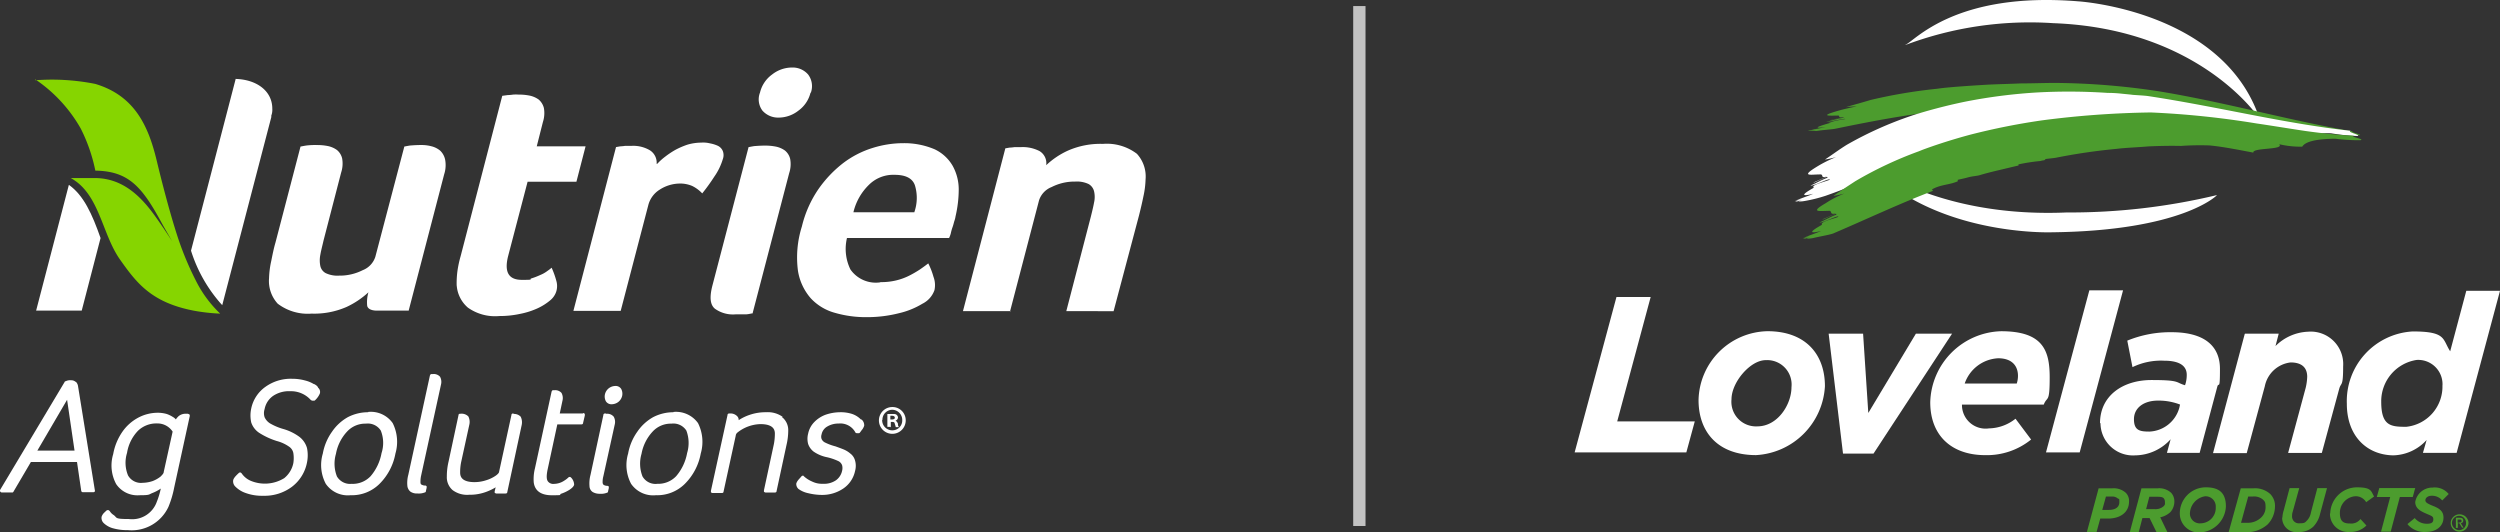 <svg xmlns="http://www.w3.org/2000/svg" width="203.221" height="43.28" viewBox="0 0 203.221 43.28">
  <rect x="0" y="0" width="203.221" height="43.28" fill="#333333" stroke="none"/>
  <g id="nas-loveland-lockup-rev" transform="translate(-456.358 -432.654)">
    <g id="Group_146" data-name="Group 146" transform="translate(584.358 432.654)">
      <g id="Group_145" data-name="Group 145" transform="translate(0 0)">
        <g id="Group_143" data-name="Group 143" transform="translate(41.639 39.614)">
          <path id="Path_802" data-name="Path 802" d="M1298.047,629.7h1.108a1.476,1.476,0,0,1,1.108.363.927.927,0,0,1,.262.725c0,.886-.745,1.37-1.692,1.37h-.645l-.3,1.088h-.786l.947-3.525Zm.846,1.753c.524,0,.846-.222.846-.624s-.04-.222-.121-.3a.664.664,0,0,0-.484-.161h-.484l-.3,1.088h.564Z" transform="translate(-1297.1 -629.619)" fill="#4c9c2e"/>
          <path id="Path_803" data-name="Path 803" d="M1315.387,629.7h1.269a1.436,1.436,0,0,1,1.108.363,1.026,1.026,0,0,1,.262.725,1.3,1.3,0,0,1-.322.846,1.779,1.779,0,0,1-.826.423l.584,1.209h-.886l-.564-1.148h-.584l-.3,1.148h-.725l.947-3.566Zm1.027,1.692a1.011,1.011,0,0,0,.725-.222c.161-.161.121-.2.121-.363a.453.453,0,0,0-.1-.3c-.1-.1-.262-.121-.524-.121h-.645l-.262,1.007Z" transform="translate(-1310.915 -629.619)" fill="#4c9c2e"/>
          <path id="Path_804" data-name="Path 804" d="M1334.6,631.4a2.114,2.114,0,0,1,2.135-2.1c1.289,0,1.612.685,1.612,1.571a2.222,2.222,0,0,1-2.135,2.1A1.546,1.546,0,0,1,1334.6,631.4Zm2.921-.483a.825.825,0,0,0-.886-.886,1.457,1.457,0,0,0-1.208,1.309.8.8,0,0,0,.886.886A1.247,1.247,0,0,0,1337.521,630.912Z" transform="translate(-1327.046 -629.3)" fill="#4c9c2e"/>
          <path id="Path_805" data-name="Path 805" d="M1355.307,629.7h1.007a1.844,1.844,0,0,1,1.37.463,1.37,1.37,0,0,1,.383,1.048,2.128,2.128,0,0,1-.584,1.41,2.563,2.563,0,0,1-1.874.645H1354.3l.987-3.566Zm.463,2.8a1.551,1.551,0,0,0,1.168-.423,1.128,1.128,0,0,0,.363-.886c0-.363-.061-.423-.2-.564a1.121,1.121,0,0,0-.826-.262h-.383l-.584,2.135h.463Z" transform="translate(-1342.777 -629.619)" fill="#4c9c2e"/>
          <path id="Path_806" data-name="Path 806" d="M1375.92,632a2.089,2.089,0,0,1,.1-.564l.484-1.833h.786l-.524,1.894a1.088,1.088,0,0,0-.06.383.552.552,0,0,0,.624.584c.4,0,.423-.06.584-.222a1.222,1.222,0,0,0,.322-.645l.524-1.994h.786l-.564,2.1a2.179,2.179,0,0,1-.564,1.048,1.687,1.687,0,0,1-1.209.423A1.153,1.153,0,0,1,1375.9,632Z" transform="translate(-1360.026 -629.54)" fill="#4c9c2e"/>
          <path id="Path_807" data-name="Path 807" d="M1395.22,631.435a2.18,2.18,0,0,1,2.155-2.135c1.209,0,1.148.3,1.41.745l-.645.463a.983.983,0,0,0-.886-.483,1.352,1.352,0,0,0-1.249,1.37c0,.745.363.846.846.846a.926.926,0,0,0,.826-.363l.484.524a1.8,1.8,0,0,1-1.35.524,1.476,1.476,0,0,1-1.612-1.511Z" transform="translate(-1375.438 -629.3)" fill="#4c9c2e"/>
          <path id="Path_808" data-name="Path 808" d="M1415.188,630.325H1414.1l.2-.725h2.921l-.2.725h-1.048l-.745,2.82h-.786Z" transform="translate(-1390.531 -629.54)" fill="#4c9c2e"/>
          <path id="Path_809" data-name="Path 809" d="M1426.5,632.361l.584-.483a1.251,1.251,0,0,0,.987.463c.4,0,.524-.121.524-.363s-.121-.262-.584-.463-.886-.423-.886-.947a1.41,1.41,0,0,1,1.41-1.168,1.461,1.461,0,0,1,1.309.524l-.524.524a1.079,1.079,0,0,0-.846-.383c-.363,0-.524.2-.524.363s.121.262.625.463.846.423.846.947c0,.745-.645,1.168-1.41,1.168a1.784,1.784,0,0,1-1.511-.625Z" transform="translate(-1400.433 -629.38)" fill="#4c9c2e"/>
        </g>
        <g id="Group_144" data-name="Group 144" transform="translate(0 23.599)">
          <path id="Path_810" data-name="Path 810" d="M1093.8,552.5h2.78l-2.72,10.113h6.305l-.685,2.518H1090.4Z" transform="translate(-1090.4 -551.956)" fill="#fff"/>
          <path id="Path_811" data-name="Path 811" d="M1140.4,571.9a5.721,5.721,0,0,1,5.6-5.6c3.122,0,4.674,1.894,4.674,4.472a5.937,5.937,0,0,1-5.6,5.6C1141.951,576.372,1140.4,574.479,1140.4,571.9Zm7.554-1.047a1.986,1.986,0,0,0-2.095-2.2c-1.249,0-2.78,1.793-2.78,3.183a2,2,0,0,0,2.095,2.2C1146.846,574.036,1147.954,572.243,1147.954,570.853Z" transform="translate(-1130.328 -562.976)" fill="#fff"/>
          <path id="Path_812" data-name="Path 812" d="M1192.8,567.3h2.82l.423,6.446,3.868-6.446h2.941l-6.386,9.75h-2.478l-1.168-9.75Z" transform="translate(-1172.172 -563.775)" fill="#fff"/>
          <path id="Path_813" data-name="Path 813" d="M1238.674,574.2a3.561,3.561,0,0,0,2.155-.786l1.269,1.692a5.707,5.707,0,0,1-3.727,1.269c-2.78,0-4.472-1.632-4.472-4.291a5.929,5.929,0,0,1,5.761-5.782c3.465,0,3.948,1.632,3.948,3.767s-.2,1.471-.483,2.2h-6.648A1.921,1.921,0,0,0,1238.674,574.2Zm2.256-3.646a2.028,2.028,0,0,0,.1-.624c0-.786-.463-1.43-1.612-1.43a3.036,3.036,0,0,0-2.719,2.055h4.21Z" transform="translate(-1204.992 -562.976)" fill="#fff"/>
          <path id="Path_814" data-name="Path 814" d="M1284.125,549.8h2.74l-3.525,13.175h-2.74Z" transform="translate(-1242.285 -549.8)" fill="#fff"/>
          <path id="Path_815" data-name="Path 815" d="M1302.4,574.093c0-2.216,1.833-3.505,4.19-3.505s1.934.2,2.72.423l.04-.121a2.52,2.52,0,0,0,.1-.725c0-.645-.463-1.148-1.833-1.148a5.318,5.318,0,0,0-2.578.524l-.423-2.155a9.205,9.205,0,0,1,3.606-.685c2.619,0,3.928,1.088,3.928,2.981s-.1.987-.222,1.471l-1.43,5.358h-2.659l.3-1.108a3.936,3.936,0,0,1-2.881,1.309,2.641,2.641,0,0,1-2.82-2.619Zm6.446-1.249.06-.262a4.828,4.828,0,0,0-1.793-.322c-1.148,0-1.954.584-1.954,1.511s.483,1.007,1.269,1.007A2.634,2.634,0,0,0,1308.846,572.844Z" transform="translate(-1259.693 -563.295)" fill="#fff"/>
          <path id="Path_816" data-name="Path 816" d="M1350.6,566.661h2.74l-.262,1.007a3.966,3.966,0,0,1,2.659-1.168,2.639,2.639,0,0,1,2.84,2.82c0,1.732-.161,1.249-.322,1.833l-1.41,5.2h-2.74l1.43-5.3a4.467,4.467,0,0,0,.121-.886c0-.786-.484-1.168-1.35-1.168a2.423,2.423,0,0,0-2.095,1.934l-1.471,5.439H1348l2.579-9.69Z" transform="translate(-1296.107 -563.136)" fill="#fff"/>
          <path id="Path_817" data-name="Path 817" d="M1402,559.186a5.67,5.67,0,0,1,5.359-5.882c2.74,0,2.4.625,3.042,1.612L1411.71,550h2.74l-3.525,13.175h-2.74l.3-1.048a3.779,3.779,0,0,1-2.72,1.249C1403.612,563.336,1402,561.8,1402,559.186Zm7.776-1.511a1.977,1.977,0,0,0-2.1-2.055,3.394,3.394,0,0,0-2.881,3.4c0,1.974.786,2.035,2.035,2.035a3.284,3.284,0,0,0,2.941-3.364Z" transform="translate(-1339.229 -549.96)" fill="#fff"/>
        </g>
        <path id="Path_818" data-name="Path 818" d="M1235.866,500.32s-2.82,2.881-13.416,3c0,0-9.851.363-15.25-5.822,0,0,5.6,4.674,16.458,4.21a51.194,51.194,0,0,0,12.208-1.41Z" transform="translate(-1183.671 -484.437)" fill="#fff"/>
        <path id="Path_819" data-name="Path 819" d="M1223.9,436.289c.725-.262,3.989-4.351,14.061-3.525,0,0,11.785.725,14.726,9.549,0,0-4.774-7.333-16.781-7.776a28.745,28.745,0,0,0-12.006,1.773Z" transform="translate(-1197.007 -432.654)" fill="#fff"/>
        <path id="Path_820" data-name="Path 820" d="M1194.9,468.369c0-.04-.161-.06.06-.1.725-.1,1.309-.04,2.035-.121l.04-.06c.564,0,1.148-.04,1.773-.04,1.108-.06,2.216-.121,3.3-.161q-.04-.04.06-.06a12.354,12.354,0,0,1,1.732,0h.3a.155.155,0,0,0,.1-.04,4.625,4.625,0,0,1,.786.04c1.612,0,3.2.04,4.875.2,1.672.121,3.344.363,5.1.645.745.1,1.511.2,2.216.322,1.047.2,2.4.564,3.4.786-.1-.262,2.417.222,1.954-.121a9.18,9.18,0,0,0,1.773.322c.2-.161.786-.222,2.619,0,.725.121,1.793.363,2.055.363.383,0-.906-.3-.484-.3-5.258-.906-10.294-2.357-15.773-3.263a58.256,58.256,0,0,0-8.4-.685c-.987,0-1.934.04-2.84.04-.907.04-1.833.06-2.679.1-1.672.1-3.082.2-3.888.3l-.3.04a41.709,41.709,0,0,0-5.359.907c-.645.2-1.35.383-1.994.584a7.276,7.276,0,0,1,.886-.06,15.759,15.759,0,0,0-1.632.383c-1.43.423-.584.363,0,.363.423-.04-.1.2.564.121-.463.1-.685.161-1.148.262-.04.06,1.41-.363,1.108-.2-.463.06-.906.222-1.37.322.161.04,1.571-.322,1.531-.222a8.815,8.815,0,0,0-1.37.3,2.087,2.087,0,0,0,.645-.121c-1.41.363-2.135.645-.846.463-.463.1-1.088.222-1.531.322h0c.222-.06.645-.121.846-.2l-.786.2h.161c.2-.04.383-.06.625-.121a4.909,4.909,0,0,1-.524.121h.463c.645-.1,1.269-.121,1.612-.2,2.82-.584,5.6-1.108,8.34-1.41Z" transform="translate(-1165.304 -459.355)" fill="#4c9c2e"/>
        <path id="Path_821" data-name="Path 821" d="M1189.616,474.892c-.04-.06-.2-.1.04-.2a17.94,17.94,0,0,1,1.994-.483l.04-.121a5.708,5.708,0,0,1,.846-.121c.282-.02.584-.06.886-.1.564-.1,1.088-.222,1.632-.322l.826-.121.826-.121c-.04-.04-.06-.06.06-.1a11.125,11.125,0,0,1,1.773-.121c.1,0,.2-.04.3-.04.061-.04.1-.06.1-.1h.826c.826-.1,1.632-.121,2.458-.2.826-.04,1.672-.06,2.518-.04,1.692.04,3.465.161,5.338.363.786.04,1.571.06,2.317.161,1.108.161,2.518.524,3.566.745-.1-.423,2.579-.121,2.135-.645a7.674,7.674,0,0,0,1.874.222,1.144,1.144,0,0,1,.745-.423,9.043,9.043,0,0,1,1.994-.161,16.514,16.514,0,0,0,2.135.222c.423-.06-.906-.322-.524-.423-5.4-.584-10.636-1.934-16.458-2.82-.262-.04-.685-.06-1.249-.1-.3-.04-.584-.06-.947-.1a9.93,9.93,0,0,0-1.108-.06,47.4,47.4,0,0,0-5.661-.04,43.386,43.386,0,0,0-5.882.745c-1.773.363-3.243.786-4.089,1.048-.1.04-.2.06-.3.1a29.659,29.659,0,0,0-5.258,2.357c-.624.383-1.209.826-1.793,1.209a8.77,8.77,0,0,0,.907-.2,10.057,10.057,0,0,0-1.571.786c-1.35.826-.463.624.2.624.463-.06,0,.363.645.161-.463.2-.645.3-1.108.483,0,.121,1.35-.685,1.108-.363-.463.161-.886.423-1.35.624.222.06,1.571-.645,1.571-.483-.222.121-1.35.383-1.35.584s.463-.161.685-.262c-1.35.685-2.035,1.168-.685.826-.423.2-1.108.383-1.531.625h0c.222-.1.645-.222.846-.322l-.786.322h.161a3.861,3.861,0,0,0,.625-.222c-.161.06-.363.161-.524.222a2.476,2.476,0,0,0,.524-.04,11.981,11.981,0,0,0,1.692-.423c2.719-.947,5.359-2.216,8.018-3.143Z" transform="translate(-1161.232 -462.131)" fill="#fff"/>
        <path id="Path_822" data-name="Path 822" d="M1192.936,484.386c-.04-.06-.2-.1.04-.2.645-.322,1.309-.3,1.954-.584v-.121c.262-.06.564-.121.846-.2s.584-.1.886-.161c.524-.161,1.088-.3,1.612-.423s1.088-.262,1.611-.383c-.04-.04-.06-.06.04-.1a15.216,15.216,0,0,1,1.732-.262,1.609,1.609,0,0,1,.3-.06c.06-.04.1-.06.1-.1.3-.04.564-.06.826-.1a48.481,48.481,0,0,1,4.935-.725c.846-.1,1.692-.121,2.579-.2.886-.04,1.773-.06,2.679-.04a22.421,22.421,0,0,1,2.317-.04c1.108.1,2.478.383,3.566.584-.1-.423,2.558-.2,2.1-.685a7.3,7.3,0,0,0,1.873.2c.2-.322.826-.624,2.679-.645a14.685,14.685,0,0,0,2.055.121c.383-.1-.906-.262-.524-.363-1.309-.06-2.619-.2-3.928-.383-1.35-.2-2.679-.423-4.049-.624a72.046,72.046,0,0,0-8.541-.886,75.817,75.817,0,0,0-8.864.645,54.984,54.984,0,0,0-5.761,1.148c-1.732.463-3.143.947-3.948,1.249l-.3.121a31.312,31.312,0,0,0-5.137,2.417c-.584.383-1.209.786-1.793,1.209.322-.06.624-.121.906-.2a7.8,7.8,0,0,0-1.531.786c-1.35.786-.463.625.2.625.423-.06,0,.363.645.2-.463.2-.645.3-1.108.483,0,.121,1.35-.685,1.108-.363-.463.161-.886.423-1.35.625.222.06,1.571-.645,1.531-.463-.222.121-1.35.363-1.35.584s.463-.161.645-.262c-1.35.685-2.035,1.168-.685.826-.423.2-1.088.383-1.531.625h0c.222-.1.645-.222.846-.322l-.786.322h.161a3.858,3.858,0,0,0,.625-.222c-.161.06-.363.161-.524.222a2.476,2.476,0,0,0,.524-.04c.685-.161,1.35-.262,1.672-.383,2.82-1.209,5.459-2.458,8.118-3.465Z" transform="translate(-1163.787 -468.865)" fill="#4c9c2e"/>
      </g>
      <path id="Path_823" data-name="Path 823" d="M1443.9,640.885a.726.726,0,0,1,1.45,0,.735.735,0,0,1-.725.725A.71.71,0,0,1,1443.9,640.885Zm.685.6a.568.568,0,0,0,.564-.584.581.581,0,0,0-.564-.584.6.6,0,0,0-.584.584A.61.61,0,0,0,1444.585,641.489Zm-.141-.181h-.121v-.826h.3c.2,0,.3.06.3.222s-.1.2-.2.222l.222.363h-.121l-.222-.363h-.121v.363Zm.141-.443c.1,0,.2,0,.2-.121s-.1-.121-.161-.121h-.161v.262h.121Z" transform="translate(-1372.688 -598.39)" fill="#4c9c2e"/>
    </g>
    <g id="Group_148" data-name="Group 148" transform="translate(456.358 438.143)">
      <path id="SVGID" d="M470.62,464.7a11.9,11.9,0,0,1,3.686,3.989,13.518,13.518,0,0,1,1.189,3.425c2.619.04,3.727,1.229,5.238,3.969.322.6.685,1.209,1.007,1.773h0c-.483-.745-1.027-1.551-1.511-2.216-1.088-1.471-2.5-2.861-4.653-2.921H473.5c2.337,1.289,2.518,4.512,3.989,6.607,1.35,1.914,2.558,3.505,6,4.17a15.006,15.006,0,0,0,2.155.242,9.659,9.659,0,0,1-1.894-2.518,25.184,25.184,0,0,1-1.632-3.928c-.665-2.075-1.309-4.633-1.632-5.983-.665-2.76-1.753-5.278-5-6.245a18.089,18.089,0,0,0-3.969-.342c-.564.02-.927.04-.927.04" transform="translate(-467.745 -463.733)" fill="#86d500"/>
      <g id="Group_147" data-name="Group 147">
        <path id="Path_824" data-name="Path 824" d="M462.584,586.241a.516.516,0,0,0-.383-.141.8.8,0,0,0-.443.081.075.075,0,0,0-.081.06L456.44,595a.172.172,0,0,0,0,.141.17.17,0,0,0,.141.081h.806a.124.124,0,0,0,.141-.081l1.41-2.4h3.747l.342,2.337a.133.133,0,0,0,.141.121h.826a.148.148,0,0,0,.121-.04c.02,0,.04-.081.02-.121l-1.37-8.481a.626.626,0,0,0-.181-.342m-.1,5.6h-3.022l2.417-4.13Z" transform="translate(-456.425 -560.677)" fill="#fff"/>
        <path id="Path_825" data-name="Path 825" d="M504.385,599.281H504.2a.882.882,0,0,0-.564.2,1.387,1.387,0,0,0-.222.262.806.806,0,0,0-.242-.2,2.346,2.346,0,0,0-.5-.242,2.668,2.668,0,0,0-.745-.1,3.376,3.376,0,0,0-1.571.4,3.671,3.671,0,0,0-1.289,1.148,4.6,4.6,0,0,0-.745,1.813,3.182,3.182,0,0,0,.242,2.438,2.084,2.084,0,0,0,1.894.906c.866,0,.745-.06,1.048-.181a3.142,3.142,0,0,0,.685-.363,6.119,6.119,0,0,1-.322,1.068,2.125,2.125,0,0,1-2.276,1.41c-1.189,0-.927-.1-1.229-.322a.981.981,0,0,1-.322-.322.548.548,0,0,0-.1-.081h-.121a3.6,3.6,0,0,0-.282.262.825.825,0,0,0-.161.282.585.585,0,0,0,.161.5,1.764,1.764,0,0,0,.806.443,4.221,4.221,0,0,0,1.168.141,3.294,3.294,0,0,0,3.3-1.894,8.041,8.041,0,0,0,.463-1.551l1.269-5.822v-.121c-.04,0-.081-.06-.121-.06m-1.269,1.43-.725,3.284c0,.121-.121.242-.262.383a2.449,2.449,0,0,1-.645.363,2.707,2.707,0,0,1-.806.141,1.205,1.205,0,0,1-1.189-.6,2.7,2.7,0,0,1-.081-1.833,3.35,3.35,0,0,1,.886-1.793,2.143,2.143,0,0,1,1.551-.6,1.471,1.471,0,0,1,1.269.665" transform="translate(-489.12 -571.138)" fill="#fff"/>
        <path id="Path_826" data-name="Path 826" d="M557.047,585.923a2.505,2.505,0,0,0-.685-.282,3.876,3.876,0,0,0-1.048-.141,3.525,3.525,0,0,0-2.176.645,2.874,2.874,0,0,0-1.168,1.773,2.646,2.646,0,0,0,0,1.128,1.632,1.632,0,0,0,.645.846,6.011,6.011,0,0,0,1.43.665,3.154,3.154,0,0,1,1.007.463.807.807,0,0,1,.343.524,2.668,2.668,0,0,1,0,.806,2.1,2.1,0,0,1-.745,1.229,2.995,2.995,0,0,1-2.7.222,1.7,1.7,0,0,1-.766-.625s-.06-.06-.1-.06a.148.148,0,0,0-.121.04c-.282.262-.443.443-.463.624a.6.6,0,0,0,.141.443,2.171,2.171,0,0,0,.886.564,3.841,3.841,0,0,0,1.41.222,3.716,3.716,0,0,0,2.337-.725,3.246,3.246,0,0,0,1.229-1.974,2.941,2.941,0,0,0,0-1.189,1.766,1.766,0,0,0-.624-.907,4.132,4.132,0,0,0-1.269-.624,4.671,4.671,0,0,1-1.108-.463,1.152,1.152,0,0,1-.443-.5,1.063,1.063,0,0,1,0-.665,1.691,1.691,0,0,1,.685-1.068,2.3,2.3,0,0,1,1.41-.383,2.151,2.151,0,0,1,1.652.705.328.328,0,0,0,.121.06h.141c.04,0,.081,0,.1-.04a1.579,1.579,0,0,0,.383-.544.445.445,0,0,0-.141-.463c-.04-.121-.141-.2-.322-.3" transform="translate(-531.549 -560.198)" fill="#fff"/>
        <path id="Path_827" data-name="Path 827" d="M589.9,598.92a3.573,3.573,0,0,0-1.652.4,3.8,3.8,0,0,0-1.289,1.188,4.374,4.374,0,0,0-.745,1.773,3.247,3.247,0,0,0,.242,2.458,2.179,2.179,0,0,0,2.014.927,3.188,3.188,0,0,0,2.357-.927,4.655,4.655,0,0,0,1.289-2.458,3.394,3.394,0,0,0-.222-2.478,2.174,2.174,0,0,0-1.994-.907m-1.329,5.842a1.237,1.237,0,0,1-1.209-.6,2.84,2.84,0,0,1-.081-1.833,3.6,3.6,0,0,1,.906-1.813,2.011,2.011,0,0,1,1.531-.645,1.25,1.25,0,0,1,1.209.564,2.687,2.687,0,0,1,.06,1.833,3.971,3.971,0,0,1-.886,1.873,2.005,2.005,0,0,1-1.531.625" transform="translate(-559.973 -570.899)" fill="#fff"/>
        <path id="Path_828" data-name="Path 828" d="M622.832,583.6h-.141c-.06,0-.1.06-.121.121l-1.753,8.058a2.553,2.553,0,0,0-.081.886.692.692,0,0,0,.262.5.937.937,0,0,0,.564.141,1.328,1.328,0,0,0,.584-.081.113.113,0,0,0,.1-.121l.06-.262v-.121s-.06-.06-.1-.06a.567.567,0,0,1-.322-.081c-.04,0-.081-.081-.081-.181a2.412,2.412,0,0,1,.04-.484l1.632-7.474a.868.868,0,0,0-.081-.624.682.682,0,0,0-.544-.222" transform="translate(-587.624 -558.681)" fill="#fff"/>
        <path id="Path_829" data-name="Path 829" d="M642.124,599.5h-.04c-.081,0-.141.04-.141.121l-1.007,4.633c0,.04-.06.161-.3.322a2.859,2.859,0,0,1-.786.363,3.018,3.018,0,0,1-.907.141c-1.108,0-1.148-.524-1.168-.705a4.1,4.1,0,0,1,.081-.927l.665-3.042a.984.984,0,0,0-.081-.665.761.761,0,0,0-.6-.222h-.06c-.081,0-.141.04-.141.121l-.806,3.767a5.144,5.144,0,0,0-.141,1.209,1.377,1.377,0,0,0,.463,1.108,1.963,1.963,0,0,0,1.35.383,3.783,3.783,0,0,0,1.35-.222,4.266,4.266,0,0,0,.806-.383l-.081.322v.121a.328.328,0,0,0,.121.06h.765c.081,0,.141-.04.141-.121l1.168-5.439a1.025,1.025,0,0,0-.081-.685.744.744,0,0,0-.584-.222" transform="translate(-600.369 -571.378)" fill="#fff"/>
        <path id="Path_830" data-name="Path 830" d="M675.727,591.994h-1.873l.222-1.048a.868.868,0,0,0-.081-.624.682.682,0,0,0-.544-.222h-.141c-.06,0-.1.06-.121.121l-1.35,6.225a3.56,3.56,0,0,0-.1,1.148c.06.483.363,1.048,1.471,1.048s.5-.04.745-.121a3.076,3.076,0,0,0,.685-.322c.242-.161.363-.3.383-.423a.855.855,0,0,0-.242-.564s-.06-.06-.1-.06a.148.148,0,0,0-.121.04,1.936,1.936,0,0,1-.342.262,1.526,1.526,0,0,1-.826.262.544.544,0,0,1-.483-.181c-.141-.161-.141-.463-.06-.906l.806-3.747h1.954c.081,0,.141-.04.141-.121l.141-.6v-.121a.146.146,0,0,0-.121-.081" transform="translate(-628.352 -563.872)" fill="#fff"/>
        <path id="Path_831" data-name="Path 831" d="M701.283,588.4a.9.9,0,0,0-.544.2.879.879,0,0,0-.3.5.826.826,0,0,0,.081.544.527.527,0,0,0,.483.242.9.9,0,0,0,.544-.2.878.878,0,0,0,.3-.5.826.826,0,0,0-.081-.544.528.528,0,0,0-.483-.242" transform="translate(-651.269 -562.514)" fill="#fff"/>
        <path id="Path_832" data-name="Path 832" d="M695.547,599.5h-.04c-.081,0-.141.04-.141.121l-1.048,4.875a2.659,2.659,0,0,0-.081.907.588.588,0,0,0,.262.483,1.107,1.107,0,0,0,.564.141,1.327,1.327,0,0,0,.584-.081.113.113,0,0,0,.1-.121l.06-.262v-.121s-.06-.06-.1-.06a.568.568,0,0,1-.322-.081.268.268,0,0,1-.081-.2,1.753,1.753,0,0,1,.06-.5l.927-4.21a.868.868,0,0,0-.081-.624.683.683,0,0,0-.6-.242" transform="translate(-646.318 -571.378)" fill="#fff"/>
        <path id="Path_833" data-name="Path 833" d="M713.1,598.92a3.574,3.574,0,0,0-1.652.4,3.8,3.8,0,0,0-1.289,1.188,4.372,4.372,0,0,0-.745,1.773,3.248,3.248,0,0,0,.242,2.458,2.179,2.179,0,0,0,2.015.927,3.188,3.188,0,0,0,2.357-.927,4.655,4.655,0,0,0,1.289-2.458,3.394,3.394,0,0,0-.222-2.478,2.2,2.2,0,0,0-1.994-.907m1.108,3.344a3.97,3.97,0,0,1-.886,1.873,2.005,2.005,0,0,1-1.531.625,1.218,1.218,0,0,1-1.209-.6,2.84,2.84,0,0,1-.081-1.833,3.6,3.6,0,0,1,.906-1.813,2.011,2.011,0,0,1,1.531-.645,1.251,1.251,0,0,1,1.209.564,2.85,2.85,0,0,1,.06,1.833" transform="translate(-658.355 -570.899)" fill="#fff"/>
        <path id="Path_834" data-name="Path 834" d="M749.142,599.383a2.071,2.071,0,0,0-1.35-.383,3.983,3.983,0,0,0-1.37.222,3.844,3.844,0,0,0-.866.423.425.425,0,0,0-.121-.322.743.743,0,0,0-.584-.222h-.06c-.081,0-.141.04-.141.121l-1.35,6.164v.121a.328.328,0,0,0,.121.06h.766c.081,0,.141-.04.141-.121l.987-4.533a.38.38,0,0,1,.141-.262,3.118,3.118,0,0,1,1.873-.685c1.108,0,1.148.524,1.168.705a4.471,4.471,0,0,1-.081.927l-.806,3.747v.121a.328.328,0,0,0,.121.06h.766c.081,0,.141-.04.141-.121l.806-3.747a5.141,5.141,0,0,0,.141-1.209,1.346,1.346,0,0,0-.524-1.068" transform="translate(-685.51 -570.979)" fill="#fff"/>
        <path id="Path_835" data-name="Path 835" d="M782.958,599.584a1.844,1.844,0,0,0-.705-.443,3.04,3.04,0,0,0-1.007-.141,3.719,3.719,0,0,0-1.148.2,2.469,2.469,0,0,0-.927.6,1.888,1.888,0,0,0-.5.947,1.631,1.631,0,0,0,0,.826,1.33,1.33,0,0,0,.443.624,2.916,2.916,0,0,0,1.108.463,4.62,4.62,0,0,1,.927.322.615.615,0,0,1,.282.322.9.9,0,0,1,0,.463,1.265,1.265,0,0,1-.5.766,1.7,1.7,0,0,1-1.048.282,1.817,1.817,0,0,1-.886-.181,2.357,2.357,0,0,1-.665-.423c-.161-.161-.081-.04-.1-.04-.04,0-.081,0-.1.04-.121.141-.222.242-.282.322a.837.837,0,0,0-.141.262.537.537,0,0,0,.181.443,2.044,2.044,0,0,0,.786.342,4.761,4.761,0,0,0,1.108.141,3.049,3.049,0,0,0,1.753-.524,2.288,2.288,0,0,0,.947-1.41,1.571,1.571,0,0,0,0-.866,1.051,1.051,0,0,0-.383-.564,2.014,2.014,0,0,0-.564-.342c-.2-.081-.423-.161-.645-.242a4.208,4.208,0,0,1-.866-.322.574.574,0,0,1-.262-.282.555.555,0,0,1,0-.363.941.941,0,0,1,.463-.645,1.766,1.766,0,0,1,.927-.242,1.386,1.386,0,0,1,1.35.705c0,.04.081.081.141.081h.121a.121.121,0,0,0,.121-.06c.081-.1.141-.2.2-.262a1.224,1.224,0,0,0,.141-.282.609.609,0,0,0-.2-.5" transform="translate(-712.98 -570.979)" fill="#fff"/>
        <path id="Path_836" data-name="Path 836" d="M537.126,464.52,533.5,478.46a11.888,11.888,0,0,0,2.538,4.432l3.989-15.29v-.121a1.324,1.324,0,0,0,.081-.564c0-1.45-1.289-2.377-3-2.417" transform="translate(-517.973 -463.573)" fill="#fff"/>
        <path id="Path_837" data-name="Path 837" d="M473.659,507.3,471,517.513h3.707l1.531-5.9c-.685-1.954-1.37-3.465-2.558-4.311" transform="translate(-468.064 -497.751)" fill="#fff"/>
        <path id="Path_838" data-name="Path 838" d="M576.345,504.657h-2.579c-.463,0-.745-.141-.806-.383a2.891,2.891,0,0,1,.1-1.108,6.953,6.953,0,0,1-1.773,1.189,6.552,6.552,0,0,1-2.84.544,4.033,4.033,0,0,1-2.76-.806,2.726,2.726,0,0,1-.705-2.075,7.311,7.311,0,0,1,.181-1.41c.1-.5.2-1.007.342-1.491l2.035-7.8c.04,0,.2-.04.463-.081a5.953,5.953,0,0,1,.866-.04,4.4,4.4,0,0,1,.886.081,1.908,1.908,0,0,1,.745.322,1.25,1.25,0,0,1,.423.685,2.334,2.334,0,0,1-.081,1.148l-1.43,5.52c-.1.443-.2.806-.262,1.168a2.276,2.276,0,0,0,0,.907.865.865,0,0,0,.443.584,2.223,2.223,0,0,0,1.088.2,4.115,4.115,0,0,0,1.914-.443,1.736,1.736,0,0,0,1.027-1.088l2.357-8.964c.04,0,.2-.04.463-.081.262-.02.564-.04.866-.04a3.093,3.093,0,0,1,.866.1,1.76,1.76,0,0,1,.725.363,1.408,1.408,0,0,1,.4.745,2.414,2.414,0,0,1-.081,1.168l-2.881,11.059h0Z" transform="translate(-543.111 -484.895)" fill="#fff"/>
        <path id="Path_839" data-name="Path 839" d="M640.7,486.3a7.7,7.7,0,0,1,.06-1.168,8.9,8.9,0,0,1,.262-1.229l3.384-13.034.443-.06a3.62,3.62,0,0,0,.443-.04,3.25,3.25,0,0,1,.443,0,4.4,4.4,0,0,1,.886.081,1.908,1.908,0,0,1,.745.322,1.328,1.328,0,0,1,.423.685A2.344,2.344,0,0,1,647.71,473l-.5,1.974h3.969l-.745,2.881h-3.969l-1.571,6c-.342,1.309,0,1.974,1.108,1.974s.524-.04.786-.121a6.048,6.048,0,0,0,.725-.282,2.449,2.449,0,0,0,.564-.322,3.574,3.574,0,0,0,.342-.262,7.01,7.01,0,0,1,.383,1.068,1.509,1.509,0,0,1,0,.846,1.529,1.529,0,0,1-.484.725,4.582,4.582,0,0,1-1.007.645,6.278,6.278,0,0,1-1.43.463,7.831,7.831,0,0,1-1.712.181,3.813,3.813,0,0,1-2.558-.685,2.63,2.63,0,0,1-.906-1.793" transform="translate(-603.578 -468.569)" fill="#fff"/>
        <path id="Path_840" data-name="Path 840" d="M694.629,491.912a4.582,4.582,0,0,1,.625-.564,6.859,6.859,0,0,1,.846-.564,6.325,6.325,0,0,1,.987-.423,4.092,4.092,0,0,1,1.108-.161,2.277,2.277,0,0,1,.705.06,2.7,2.7,0,0,1,.645.2.821.821,0,0,1,.4.423.933.933,0,0,1,0,.665,4.914,4.914,0,0,1-.685,1.41,15.369,15.369,0,0,1-.987,1.37,2.818,2.818,0,0,0-.806-.6,2.465,2.465,0,0,0-1.068-.2,3.056,3.056,0,0,0-1.591.5,2.1,2.1,0,0,0-.907,1.209l-2.256,8.642H687.8l3.465-13.316.342-.06a3.028,3.028,0,0,0,.4-.04h.544a2.649,2.649,0,0,1,1.471.363,1.192,1.192,0,0,1,.544,1.108" transform="translate(-641.19 -484.096)" fill="#fff"/>
        <path id="Path_841" data-name="Path 841" d="M751.307,461.935a2.542,2.542,0,0,1-.987,1.471,2.606,2.606,0,0,1-1.591.564,1.7,1.7,0,0,1-1.33-.564,1.521,1.521,0,0,1-.2-1.471,2.542,2.542,0,0,1,.987-1.471,2.618,2.618,0,0,1,1.612-.564,1.659,1.659,0,0,1,1.309.564,1.571,1.571,0,0,1,.222,1.491m-4.734,17.929c-.081,0-.262.06-.524.081H745.2a2.509,2.509,0,0,1-1.672-.463c-.383-.322-.443-.927-.2-1.873l2.941-11.261c.04,0,.2-.04.463-.081.262-.02.564-.04.866-.04a4.4,4.4,0,0,1,.886.081,1.909,1.909,0,0,1,.745.322,1.251,1.251,0,0,1,.423.685,2.335,2.335,0,0,1-.081,1.148l-2.961,11.341v.04Z" transform="translate(-685.419 -459.9)" fill="#fff"/>
        <path id="Path_842" data-name="Path 842" d="M787.54,496a3.489,3.489,0,0,0,.04-2.176c-.2-.564-.745-.846-1.652-.846a2.793,2.793,0,0,0-2.075.806,4.58,4.58,0,0,0-1.269,2.236h4.956Zm-2.76,5.7a5.16,5.16,0,0,0,1.289-.141,4.919,4.919,0,0,0,1.048-.383,8.877,8.877,0,0,0,.866-.5c.262-.181.484-.342.685-.5a5.85,5.85,0,0,1,.423,1.088,1.909,1.909,0,0,1,.081,1.088,1.956,1.956,0,0,1-.987,1.108,6.472,6.472,0,0,1-1.894.766,10.515,10.515,0,0,1-2.639.322,9,9,0,0,1-2.538-.342,4.177,4.177,0,0,1-1.994-1.189,4.445,4.445,0,0,1-1.047-2.256,8.35,8.35,0,0,1,.322-3.586,9.134,9.134,0,0,1,1.35-3.042,9.638,9.638,0,0,1,2.014-2.115,7.739,7.739,0,0,1,2.4-1.229,8.335,8.335,0,0,1,2.478-.383,6.3,6.3,0,0,1,2.558.5,3.331,3.331,0,0,1,1.45,1.33,3.958,3.958,0,0,1,.5,1.894,9.791,9.791,0,0,1-.262,2.236,1.809,1.809,0,0,1-.1.383c-.04.141-.081.322-.141.483a3.678,3.678,0,0,0-.141.5,1.959,1.959,0,0,1-.141.383h-8.3a3.8,3.8,0,0,0,.282,2.558,2.518,2.518,0,0,0,2.417,1.047" transform="translate(-713.211 -484.256)" fill="#fff"/>
        <path id="Path_843" data-name="Path 843" d="M848.868,504.3H845l3.445-13.235.343-.06a3.027,3.027,0,0,0,.4-.04h.544a2.973,2.973,0,0,1,1.491.322,1.144,1.144,0,0,1,.544,1.148,6.464,6.464,0,0,1,1.773-1.189,6.553,6.553,0,0,1,2.84-.544,4.033,4.033,0,0,1,2.76.806,2.726,2.726,0,0,1,.705,2.075,7.315,7.315,0,0,1-.181,1.41c-.1.5-.222,1.007-.343,1.491l-2.075,7.816H853.4l1.994-7.675c.1-.4.2-.806.262-1.148a2.043,2.043,0,0,0,0-.927.927.927,0,0,0-.443-.584,2.223,2.223,0,0,0-1.088-.2,4.115,4.115,0,0,0-1.914.443,1.736,1.736,0,0,0-1.027,1.088l-2.357,9.025h.04Z" transform="translate(-766.723 -484.495)" fill="#fff"/>
        <path id="Path_844" data-name="Path 844" d="M813.276,597.948a1.089,1.089,0,1,1-1.088-1.048A1.075,1.075,0,0,1,813.276,597.948Zm-1.914,0a.821.821,0,0,0,.826.846.8.8,0,0,0,.806-.826.83.83,0,0,0-.806-.846.812.812,0,0,0-.806.826h0Zm.665.564h-.242v-1.048h.4c.181,0,.282,0,.363.081a.289.289,0,0,1,.1.222.3.3,0,0,1-.2.242h0a.445.445,0,0,1,.2.262.327.327,0,0,0,.081.262h-.262a1.589,1.589,0,0,0-.081-.262c0-.121-.081-.161-.2-.161h-.121v.423h-.04Zm0-.6h.121c.141,0,.242-.04.242-.141s-.081-.161-.222-.161h-.141v.3Z" transform="translate(-739.652 -569.302)" fill="#fff"/>
      </g>
    </g>
    <line id="Line_10" data-name="Line 10" y2="42.264" transform="translate(566.858 433.147)" fill="none" stroke="#fff" stroke-width="1" opacity="0.7" style="mix-blend-mode: normal;isolation: isolate"/>
  </g>
</svg>
